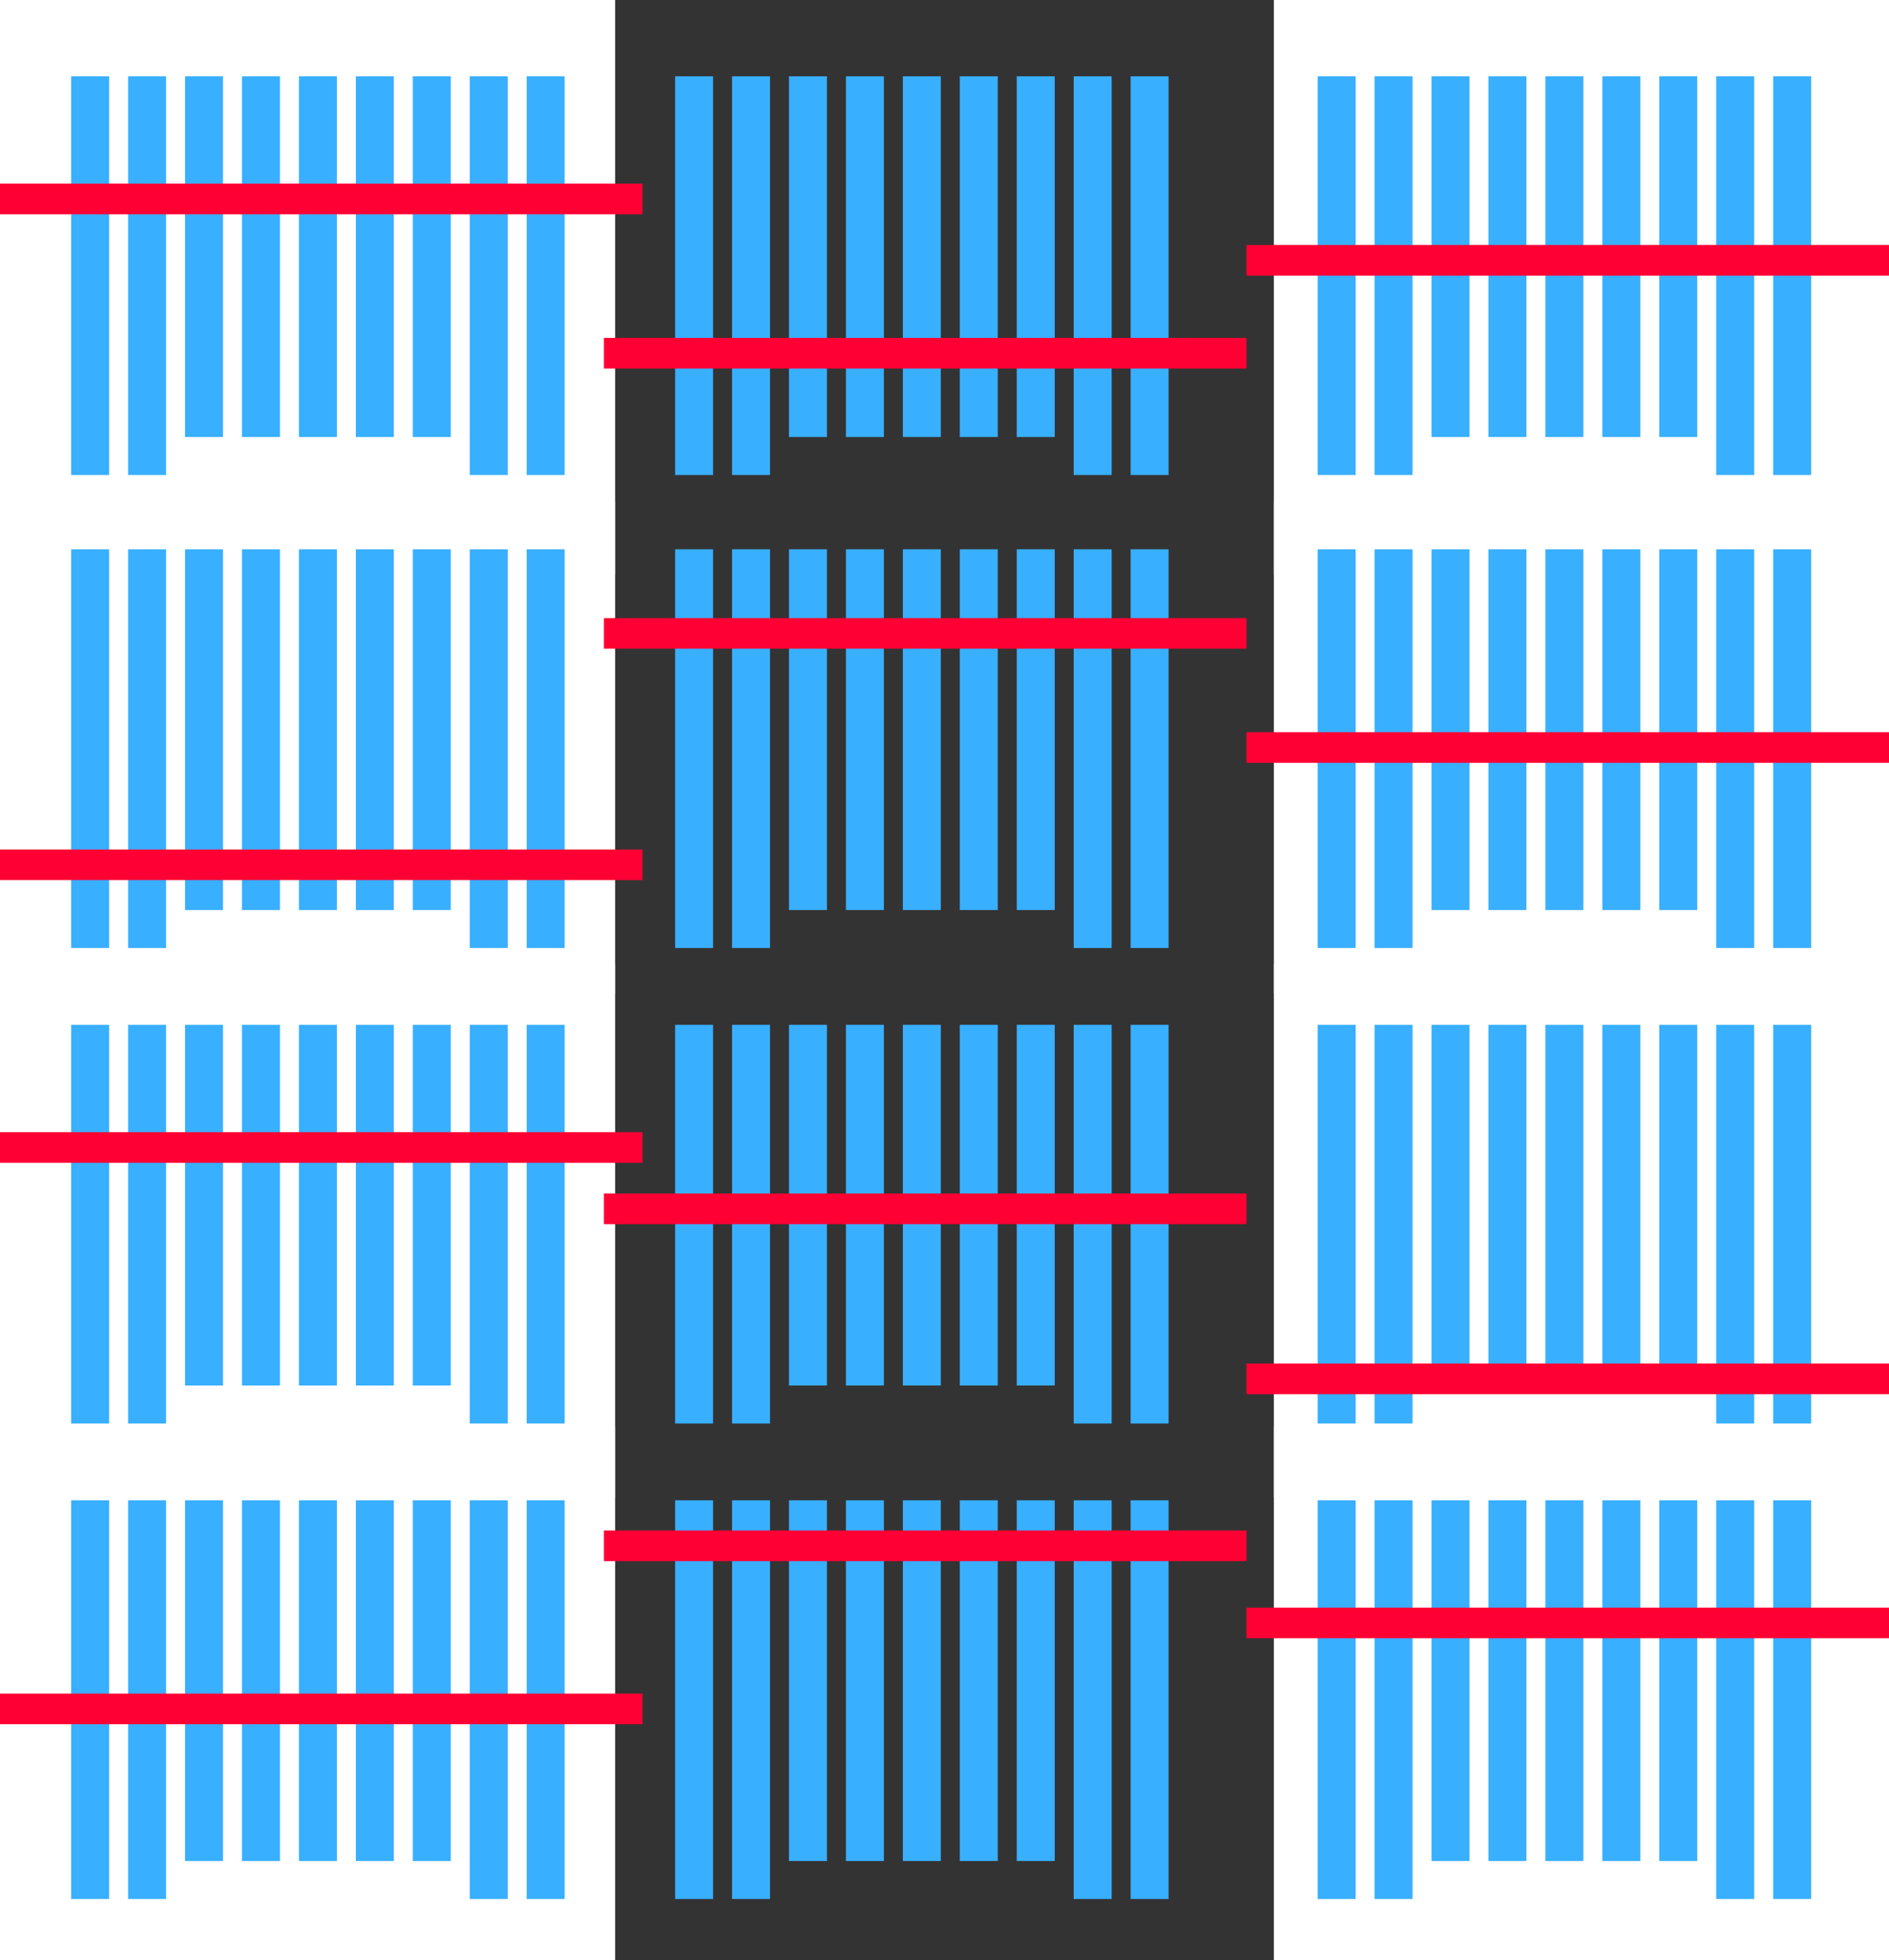 <svg xmlns="http://www.w3.org/2000/svg" width="49" height="50.83" viewBox="0 0 49 50.83"><rect x="0" y="0" width="49" height="50.83" fill="#333333" stroke="none"/><g transform="translate(-673 -1670)"><g transform="translate(673 1670)"><rect width="15.957" height="14.894" fill="#fff"/><g transform="translate(1.846 1.978)"><rect width="0.985" height="10.339" transform="translate(0)" fill="#39afff"/><rect width="0.985" height="10.339" transform="translate(1.477)" fill="#39afff"/><rect width="0.985" height="9.354" transform="translate(2.954)" fill="#39afff"/><rect width="0.985" height="9.354" transform="translate(4.431)" fill="#39afff"/><rect width="0.985" height="9.354" transform="translate(5.908)" fill="#39afff"/><rect width="0.985" height="9.354" transform="translate(7.385)" fill="#39afff"/><rect width="0.985" height="9.354" transform="translate(8.862)" fill="#39afff"/><rect width="0.985" height="10.339" transform="translate(10.339)" fill="#39afff"/><rect width="0.985" height="10.339" transform="translate(11.816)" fill="#39afff"/></g><rect width="16.667" height="0.794" transform="translate(0 4.762)" fill="#ff0034" style="mix-blend-mode:multiply;isolation:isolate"/></g><g transform="translate(687.957 1670)"><g transform="translate(2.555 1.978)"><rect width="0.985" height="10.339" transform="translate(0)" fill="#39afff"/><rect width="0.985" height="10.339" transform="translate(1.477)" fill="#39afff"/><rect width="0.985" height="9.354" transform="translate(2.954)" fill="#39afff"/><rect width="0.985" height="9.354" transform="translate(4.431)" fill="#39afff"/><rect width="0.985" height="9.354" transform="translate(5.908)" fill="#39afff"/><rect width="0.985" height="9.354" transform="translate(7.385)" fill="#39afff"/><rect width="0.985" height="9.354" transform="translate(8.862)" fill="#39afff"/><rect width="0.985" height="10.339" transform="translate(10.339)" fill="#39afff"/><rect width="0.985" height="10.339" transform="translate(11.816)" fill="#39afff"/></g><rect width="16.667" height="0.794" transform="translate(0.709 8.762)" fill="#ff0034" style="mix-blend-mode:multiply;isolation:isolate"/></g><g transform="translate(705.333 1670)"><rect width="15.957" height="14.894" transform="translate(0.71)" fill="#fff"/><g transform="translate(1.846 1.978)"><rect width="0.985" height="10.339" transform="translate(0)" fill="#39afff"/><rect width="0.985" height="10.339" transform="translate(1.477)" fill="#39afff"/><rect width="0.985" height="9.354" transform="translate(2.954)" fill="#39afff"/><rect width="0.985" height="9.354" transform="translate(4.431)" fill="#39afff"/><rect width="0.985" height="9.354" transform="translate(5.908)" fill="#39afff"/><rect width="0.985" height="9.354" transform="translate(7.385)" fill="#39afff"/><rect width="0.985" height="9.354" transform="translate(8.862)" fill="#39afff"/><rect width="0.985" height="10.339" transform="translate(10.339)" fill="#39afff"/><rect width="0.985" height="10.339" transform="translate(11.816)" fill="#39afff"/></g><rect width="16.667" height="0.794" transform="translate(0 6.353)" fill="#ff0034" style="mix-blend-mode:multiply;isolation:isolate"/></g><g transform="translate(673 1683)"><rect width="15.957" height="12.766" transform="translate(0 0)" fill="#fff"/><g transform="translate(1.846 1.243)"><rect width="0.985" height="10.339" transform="translate(0)" fill="#39afff"/><rect width="0.985" height="10.339" transform="translate(1.477)" fill="#39afff"/><rect width="0.985" height="9.354" transform="translate(2.954)" fill="#39afff"/><rect width="0.985" height="9.354" transform="translate(4.431)" fill="#39afff"/><rect width="0.985" height="9.354" transform="translate(5.908)" fill="#39afff"/><rect width="0.985" height="9.354" transform="translate(7.385)" fill="#39afff"/><rect width="0.985" height="9.354" transform="translate(8.862)" fill="#39afff"/><rect width="0.985" height="10.339" transform="translate(10.339)" fill="#39afff"/><rect width="0.985" height="10.339" transform="translate(11.816)" fill="#39afff"/></g><rect width="16.667" height="0.794" transform="translate(0 9.027)" fill="#ff0034" style="mix-blend-mode:multiply;isolation:isolate"/></g><g transform="translate(687.957 1683)"><g transform="translate(2.555 1.243)"><rect width="0.985" height="10.339" transform="translate(0)" fill="#39afff"/><rect width="0.985" height="10.339" transform="translate(1.477)" fill="#39afff"/><rect width="0.985" height="9.354" transform="translate(2.954)" fill="#39afff"/><rect width="0.985" height="9.354" transform="translate(4.431)" fill="#39afff"/><rect width="0.985" height="9.354" transform="translate(5.908)" fill="#39afff"/><rect width="0.985" height="9.354" transform="translate(7.385)" fill="#39afff"/><rect width="0.985" height="9.354" transform="translate(8.862)" fill="#39afff"/><rect width="0.985" height="10.339" transform="translate(10.339)" fill="#39afff"/><rect width="0.985" height="10.339" transform="translate(11.816)" fill="#39afff"/></g><rect width="16.667" height="0.794" transform="translate(0.709 3.027)" fill="#ff0034" style="mix-blend-mode:multiply;isolation:isolate"/></g><g transform="translate(705.333 1683)"><rect width="15.957" height="12.766" transform="translate(0.71 0)" fill="#fff"/><g transform="translate(1.846 1.243)"><rect width="0.985" height="10.339" transform="translate(0)" fill="#39afff"/><rect width="0.985" height="10.339" transform="translate(1.477)" fill="#39afff"/><rect width="0.985" height="9.354" transform="translate(2.954)" fill="#39afff"/><rect width="0.985" height="9.354" transform="translate(4.431)" fill="#39afff"/><rect width="0.985" height="9.354" transform="translate(5.908)" fill="#39afff"/><rect width="0.985" height="9.354" transform="translate(7.385)" fill="#39afff"/><rect width="0.985" height="9.354" transform="translate(8.862)" fill="#39afff"/><rect width="0.985" height="10.339" transform="translate(10.339)" fill="#39afff"/><rect width="0.985" height="10.339" transform="translate(11.816)" fill="#39afff"/></g><rect width="16.667" height="0.794" transform="translate(0 5.986)" fill="#ff0034" style="mix-blend-mode:multiply;isolation:isolate"/></g><g transform="translate(673 1695)"><rect width="15.957" height="13.83" transform="translate(0 0)" fill="#fff"/><g transform="translate(1.846 1.573)"><rect width="0.985" height="10.339" transform="translate(0)" fill="#39afff"/><rect width="0.985" height="10.339" transform="translate(1.477)" fill="#39afff"/><rect width="0.985" height="9.354" transform="translate(2.954)" fill="#39afff"/><rect width="0.985" height="9.354" transform="translate(4.431)" fill="#39afff"/><rect width="0.985" height="9.354" transform="translate(5.908)" fill="#39afff"/><rect width="0.985" height="9.354" transform="translate(7.385)" fill="#39afff"/><rect width="0.985" height="9.354" transform="translate(8.862)" fill="#39afff"/><rect width="0.985" height="10.339" transform="translate(10.339)" fill="#39afff"/><rect width="0.985" height="10.339" transform="translate(11.816)" fill="#39afff"/></g><rect width="16.667" height="0.794" transform="translate(0 4.357)" fill="#ff0034" style="mix-blend-mode:multiply;isolation:isolate"/></g><g transform="translate(687.957 1695)"><g transform="translate(2.555 1.573)"><rect width="0.985" height="10.339" transform="translate(0)" fill="#39afff"/><rect width="0.985" height="10.339" transform="translate(1.477)" fill="#39afff"/><rect width="0.985" height="9.354" transform="translate(2.954)" fill="#39afff"/><rect width="0.985" height="9.354" transform="translate(4.431)" fill="#39afff"/><rect width="0.985" height="9.354" transform="translate(5.908)" fill="#39afff"/><rect width="0.985" height="9.354" transform="translate(7.385)" fill="#39afff"/><rect width="0.985" height="9.354" transform="translate(8.862)" fill="#39afff"/><rect width="0.985" height="10.339" transform="translate(10.339)" fill="#39afff"/><rect width="0.985" height="10.339" transform="translate(11.816)" fill="#39afff"/></g><rect width="16.667" height="0.794" transform="translate(0.709 5.948)" fill="#ff0034" style="mix-blend-mode:multiply;isolation:isolate"/></g><g transform="translate(705.333 1695)"><rect width="15.957" height="13.83" transform="translate(0.71 0)" fill="#fff"/><g transform="translate(1.846 1.573)"><rect width="0.985" height="10.339" transform="translate(0)" fill="#39afff"/><rect width="0.985" height="10.339" transform="translate(1.477)" fill="#39afff"/><rect width="0.985" height="9.354" transform="translate(2.954)" fill="#39afff"/><rect width="0.985" height="9.354" transform="translate(4.431)" fill="#39afff"/><rect width="0.985" height="9.354" transform="translate(5.908)" fill="#39afff"/><rect width="0.985" height="9.354" transform="translate(7.385)" fill="#39afff"/><rect width="0.985" height="9.354" transform="translate(8.862)" fill="#39afff"/><rect width="0.985" height="10.339" transform="translate(10.339)" fill="#39afff"/><rect width="0.985" height="10.339" transform="translate(11.816)" fill="#39afff"/></g><rect width="16.667" height="0.794" transform="translate(0 10.357)" fill="#ff0034" style="mix-blend-mode:multiply;isolation:isolate"/></g><g transform="translate(673 1707)"><rect width="15.957" height="13.83" transform="translate(0 0)" fill="#fff"/><g transform="translate(1.846 1.902)"><rect width="0.985" height="10.339" transform="translate(0)" fill="#39afff"/><rect width="0.985" height="10.339" transform="translate(1.477)" fill="#39afff"/><rect width="0.985" height="9.354" transform="translate(2.954)" fill="#39afff"/><rect width="0.985" height="9.354" transform="translate(4.431)" fill="#39afff"/><rect width="0.985" height="9.354" transform="translate(5.908)" fill="#39afff"/><rect width="0.985" height="9.354" transform="translate(7.385)" fill="#39afff"/><rect width="0.985" height="9.354" transform="translate(8.862)" fill="#39afff"/><rect width="0.985" height="10.339" transform="translate(10.339)" fill="#39afff"/><rect width="0.985" height="10.339" transform="translate(11.816)" fill="#39afff"/></g><rect width="16.667" height="0.794" transform="translate(0 6.915)" fill="#ff0034" style="mix-blend-mode:multiply;isolation:isolate"/></g><g transform="translate(687.957 1707)"><g transform="translate(2.555 1.902)"><rect width="0.985" height="10.339" transform="translate(0)" fill="#39afff"/><rect width="0.985" height="10.339" transform="translate(1.477)" fill="#39afff"/><rect width="0.985" height="9.354" transform="translate(2.954)" fill="#39afff"/><rect width="0.985" height="9.354" transform="translate(4.431)" fill="#39afff"/><rect width="0.985" height="9.354" transform="translate(5.908)" fill="#39afff"/><rect width="0.985" height="9.354" transform="translate(7.385)" fill="#39afff"/><rect width="0.985" height="9.354" transform="translate(8.862)" fill="#39afff"/><rect width="0.985" height="10.339" transform="translate(10.339)" fill="#39afff"/><rect width="0.985" height="10.339" transform="translate(11.816)" fill="#39afff"/></g><rect width="16.667" height="0.794" transform="translate(0.709 2.686)" fill="#ff0034" style="mix-blend-mode:multiply;isolation:isolate"/></g><g transform="translate(705.333 1707)"><rect width="15.957" height="13.83" transform="translate(0.71 0)" fill="#fff"/><g transform="translate(1.846 1.902)"><rect width="0.985" height="10.339" transform="translate(0)" fill="#39afff"/><rect width="0.985" height="10.339" transform="translate(1.477)" fill="#39afff"/><rect width="0.985" height="9.354" transform="translate(2.954)" fill="#39afff"/><rect width="0.985" height="9.354" transform="translate(4.431)" fill="#39afff"/><rect width="0.985" height="9.354" transform="translate(5.908)" fill="#39afff"/><rect width="0.985" height="9.354" transform="translate(7.385)" fill="#39afff"/><rect width="0.985" height="9.354" transform="translate(8.862)" fill="#39afff"/><rect width="0.985" height="10.339" transform="translate(10.339)" fill="#39afff"/><rect width="0.985" height="10.339" transform="translate(11.816)" fill="#39afff"/></g><rect width="16.667" height="0.794" transform="translate(0 4.686)" fill="#ff0034" style="mix-blend-mode:multiply;isolation:isolate"/></g></g></svg>